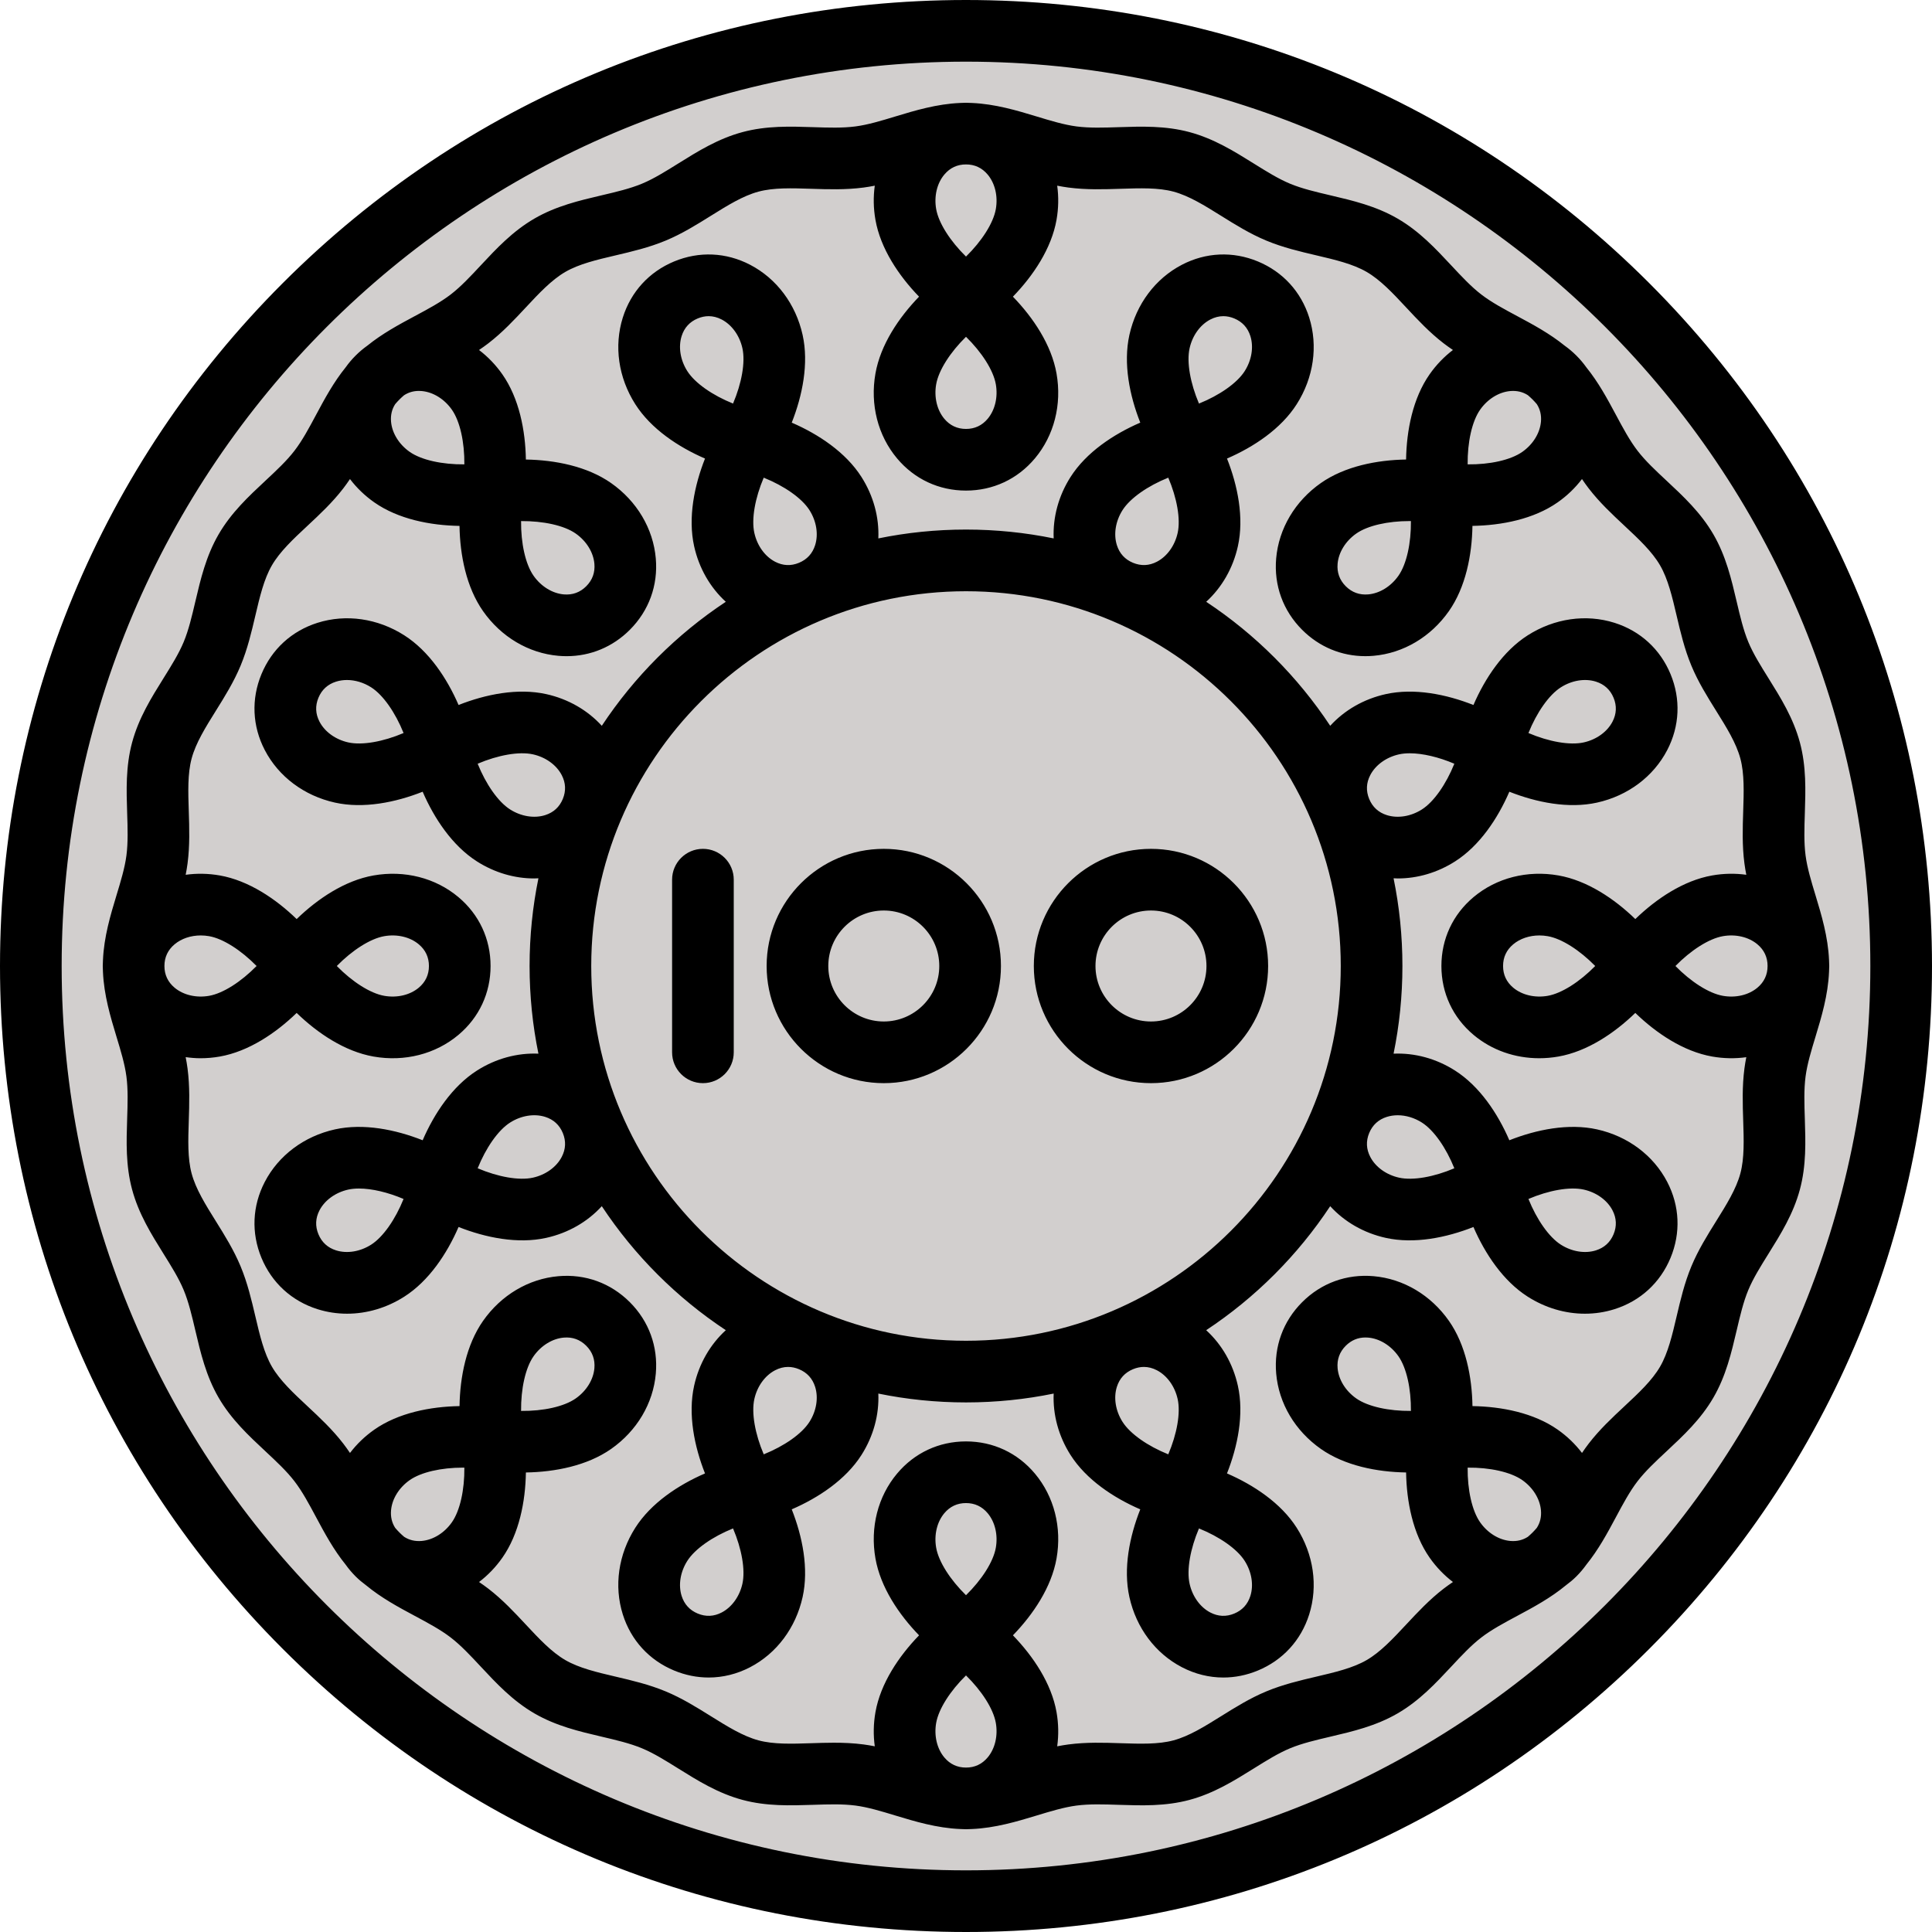 <?xml version="1.0" encoding="iso-8859-1"?>
<!-- Generator: Adobe Illustrator 19.0.0, SVG Export Plug-In . SVG Version: 6.00 Build 0)  -->
<svg version="1.1" id="Layer_1" xmlns="http://www.w3.org/2000/svg" xmlns:xlink="http://www.w3.org/1999/xlink" x="0px" y="0px"
	 viewBox="0 0 512 512" style="enable-background:new 0 0 512 512;" xml:space="preserve">
<circle style="fill:#D2CFCE;" cx="256" cy="256" r="247.83"/>
<path d="M437.019,74.981C388.668,26.628,324.38,0,256,0S123.332,26.628,74.981,74.981C26.628,123.332,0,187.62,0,256
	s26.628,132.668,74.981,181.019C123.332,485.372,187.62,512,256,512s132.668-26.628,181.019-74.981
	C485.372,388.668,512,324.38,512,256S485.372,123.332,437.019,74.981z M256,495.66c-132.149,0-239.66-107.51-239.66-239.66
	S123.851,16.34,256,16.34S495.66,123.851,495.66,256S388.149,495.66,256,495.66z M423.239,299.299
	c-7.561-1.679-16.072,0.045-23.246,2.882c-3.065-7.079-7.864-14.315-14.399-18.476c-5.013-3.191-10.698-4.713-16.283-4.472
	c1.537-7.508,2.345-15.278,2.345-23.234c0-7.959-0.808-15.731-2.346-23.243c0.381,0.016,0.761,0.042,1.143,0.042
	c5.215,0,10.47-1.532,15.142-4.506c6.535-4.16,11.334-11.396,14.399-18.476c7.173,2.837,15.685,4.562,23.246,2.882
	c8.155-1.811,14.93-6.88,18.588-13.911c3.312-6.363,3.625-13.511,0.886-20.128c-2.741-6.617-8.018-11.449-14.859-13.607
	c-7.558-2.385-15.934-1.179-22.979,3.307c-6.535,4.16-11.334,11.397-14.399,18.474c-7.171-2.837-15.682-4.56-23.245-2.882
	c-5.82,1.293-10.931,4.253-14.714,8.394c-8.628-13.039-19.823-24.234-32.863-32.863c4.141-3.783,7.102-8.894,8.394-14.713
	c1.68-7.565-0.045-16.074-2.882-23.246c7.079-3.065,14.315-7.864,18.474-14.399c4.486-7.046,5.691-15.422,3.307-22.979
	c-2.158-6.841-6.99-12.118-13.607-14.859c-6.617-2.741-13.764-2.427-20.128,0.885c-7.03,3.658-12.1,10.433-13.911,18.587
	c-1.68,7.563,0.046,16.072,2.882,23.246c-7.079,3.065-14.315,7.864-18.476,14.399c-3.191,5.012-4.713,10.698-4.472,16.283
	c-7.508-1.537-15.278-2.345-23.234-2.345c-7.956,0-15.726,0.808-23.234,2.345c0.241-5.585-1.281-11.271-4.472-16.283
	c-4.16-6.535-11.397-11.334-18.476-14.399c2.837-7.172,4.562-15.682,2.882-23.245c-1.811-8.155-6.88-14.93-13.911-18.588
	c-6.364-3.312-13.512-3.626-20.128-0.885c-6.617,2.741-11.449,8.017-13.607,14.859c-2.384,7.558-1.179,15.933,3.307,22.979
	c4.16,6.536,11.396,11.334,18.474,14.399c-2.837,7.172-4.562,15.682-2.882,23.245c1.293,5.82,4.253,10.931,8.394,14.714
	c-13.039,8.628-24.234,19.823-32.863,32.863c-3.783-4.141-8.894-7.102-14.713-8.394c-7.565-1.679-16.074,0.046-23.246,2.882
	c-3.065-7.078-7.864-14.315-14.399-18.474c-7.046-4.486-15.421-5.692-22.979-3.307c-6.841,2.158-12.118,6.99-14.859,13.607
	c-2.741,6.617-2.427,13.765,0.886,20.128c3.658,7.03,10.433,12.1,18.587,13.911c7.562,1.68,16.072-0.045,23.246-2.882
	c3.065,7.079,7.864,14.315,14.399,18.476c4.672,2.974,9.926,4.506,15.141,4.506c0.381,0,0.761-0.026,1.143-0.042
	c-1.538,7.511-2.346,15.284-2.346,23.243c0,7.956,0.808,15.726,2.345,23.234c-5.585-0.241-11.271,1.281-16.283,4.472
	c-6.535,4.16-11.334,11.397-14.399,18.476c-7.173-2.837-15.682-4.561-23.246-2.882c-8.155,1.811-14.93,6.88-18.588,13.911
	c-3.312,6.363-3.625,13.511-0.886,20.128c2.741,6.617,8.018,11.449,14.859,13.607c2.547,0.804,5.186,1.199,7.837,1.199
	c5.215,0,10.471-1.533,15.142-4.507c6.535-4.16,11.334-11.397,14.399-18.475c7.172,2.837,15.685,4.562,23.245,2.882
	c5.82-1.293,10.931-4.253,14.714-8.393c8.628,13.039,19.823,24.234,32.863,32.863c-4.141,3.783-7.102,8.894-8.394,14.713
	c-1.68,7.563,0.045,16.072,2.882,23.246c-7.079,3.065-14.315,7.864-18.474,14.399c-4.486,7.046-5.691,15.422-3.307,22.979
	c2.158,6.841,6.99,12.118,13.607,14.859c2.98,1.234,6.069,1.85,9.145,1.85c3.752,0,7.486-0.914,10.983-2.734
	c7.03-3.658,12.1-10.433,13.911-18.587c1.68-7.563-0.046-16.072-2.882-23.246c7.079-3.065,14.315-7.864,18.476-14.399
	c3.191-5.012,4.713-10.698,4.472-16.283c7.508,1.537,15.278,2.345,23.234,2.345c7.956,0,15.726-0.808,23.234-2.345
	c-0.241,5.585,1.281,11.271,4.472,16.283c4.16,6.535,11.397,11.334,18.476,14.399c-2.837,7.172-4.562,15.682-2.882,23.246
	c1.811,8.155,6.88,14.93,13.911,18.588c3.497,1.82,7.23,2.734,10.983,2.734c3.075,0,6.165-0.614,9.145-1.85
	c6.617-2.741,11.449-8.018,13.607-14.859c2.384-7.558,1.179-15.933-3.307-22.979c-4.16-6.536-11.396-11.334-18.475-14.399
	c2.837-7.172,4.562-15.682,2.882-23.245c-1.293-5.82-4.253-10.931-8.394-14.714c13.039-8.628,24.234-19.823,32.863-32.863
	c3.783,4.141,8.894,7.102,14.713,8.394c7.568,1.68,16.074-0.045,23.246-2.882c3.065,7.078,7.864,14.315,14.399,18.474
	c4.672,2.974,9.927,4.507,15.142,4.507c2.65,0,5.29-0.395,7.837-1.199c6.841-2.158,12.118-6.99,14.859-13.607
	c2.741-6.617,2.427-13.765-0.886-20.128C438.167,306.179,431.393,301.109,423.239,299.299z M413.647,182.147
	c2.918-1.857,6.389-2.422,9.288-1.508c2.219,0.699,3.792,2.138,4.678,4.277s0.791,4.268-0.283,6.332
	c-1.402,2.695-4.256,4.752-7.633,5.501c-3.681,0.819-9.275-0.2-14.644-2.488C407.231,188.846,410.465,184.172,413.647,182.147z
	 M363.135,205.409c1.402-2.695,4.256-4.752,7.634-5.501c0.85-0.188,1.802-0.28,2.83-0.28c3.424,0,7.685,1.009,11.814,2.768
	c-2.179,5.414-5.413,10.089-8.595,12.115c-2.919,1.858-6.391,2.422-9.288,1.508c-2.219-0.7-3.792-2.14-4.678-4.277
	C361.968,209.604,362.061,207.472,363.135,205.409z M315.251,92.304c0.749-3.378,2.806-6.231,5.501-7.633
	c1.132-0.589,2.283-0.883,3.446-0.883c0.956,0,1.922,0.2,2.887,0.6c2.137,0.886,3.577,2.46,4.277,4.678
	c0.914,2.898,0.351,6.369-1.508,9.288c-2.026,3.182-6.701,6.416-12.115,8.595C315.452,101.58,314.433,95.986,315.251,92.304z
	 M297.489,135.182c2.026-3.182,6.701-6.417,12.115-8.596c2.288,5.368,3.306,10.961,2.488,14.644
	c-0.749,3.378-2.806,6.231-5.501,7.633c-2.064,1.075-4.194,1.17-6.332,0.284c-2.137-0.886-3.577-2.46-4.277-4.678
	C295.069,141.572,295.632,138.101,297.489,135.182z M202.395,126.587c5.414,2.179,10.089,5.413,12.115,8.595
	c1.858,2.919,2.422,6.391,1.508,9.288c-0.7,2.219-2.14,3.792-4.277,4.678c-2.138,0.886-4.269,0.79-6.332-0.284
	c-2.695-1.402-4.752-4.256-5.501-7.634C199.088,137.548,200.107,131.954,202.395,126.587z M182.147,98.353
	c-1.858-2.918-2.422-6.39-1.508-9.288c0.699-2.219,2.138-3.792,4.277-4.678c0.966-0.4,1.929-0.6,2.887-0.6
	c1.162,0,2.314,0.295,3.446,0.883c2.695,1.402,4.752,4.256,5.501,7.633c0.817,3.682-0.2,9.276-2.488,14.644
	C188.846,104.769,184.172,101.535,182.147,98.353z M92.304,196.749c-3.378-0.749-6.231-2.806-7.633-5.501
	c-1.074-2.063-1.169-4.194-0.283-6.332c0.886-2.137,2.46-3.577,4.678-4.277c0.914-0.289,1.885-0.43,2.878-0.43
	c2.155,0,4.412,0.666,6.411,1.937c3.182,2.026,6.416,6.701,8.595,12.115C101.58,196.548,95.985,197.567,92.304,196.749z
	 M135.182,214.511c-3.182-2.026-6.417-6.701-8.596-12.115c5.368-2.288,10.962-3.306,14.644-2.488
	c3.378,0.749,6.231,2.806,7.633,5.501c1.074,2.064,1.17,4.194,0.284,6.332c-0.886,2.138-2.46,3.577-4.678,4.277
	C141.573,216.931,138.099,216.368,135.182,214.511z M98.353,329.853c-2.918,1.858-6.39,2.422-9.288,1.508
	c-2.219-0.699-3.792-2.138-4.678-4.277c-0.886-2.138-0.791-4.268,0.283-6.332c1.402-2.695,4.256-4.752,7.633-5.501
	c0.851-0.188,1.802-0.28,2.83-0.28c3.423,0,7.685,1.009,11.814,2.768C104.769,323.154,101.535,327.828,98.353,329.853z
	 M148.865,306.591c-1.402,2.695-4.256,4.752-7.634,5.501c-3.681,0.819-9.275-0.2-14.643-2.488
	c2.179-5.414,5.413-10.089,8.595-12.115c2.918-1.857,6.391-2.421,9.288-1.508c2.219,0.7,3.792,2.139,4.678,4.277
	S149.939,304.528,148.865,306.591z M196.749,419.696c-0.749,3.378-2.806,6.231-5.501,7.633c-2.063,1.074-4.194,1.17-6.332,0.283
	c-2.137-0.886-3.577-2.46-4.277-4.678c-0.914-2.898-0.351-6.37,1.508-9.288c2.026-3.182,6.701-6.416,12.115-8.595
	C196.548,410.42,197.567,416.014,196.749,419.696z M214.511,376.818c-2.026,3.182-6.701,6.417-12.115,8.596
	c-2.288-5.368-3.306-10.961-2.488-14.644c0.749-3.378,2.806-6.231,5.501-7.633c1.132-0.589,2.283-0.885,3.446-0.885
	c0.956,0,1.921,0.2,2.886,0.6c2.137,0.886,3.577,2.46,4.277,4.678C216.931,370.428,216.368,373.899,214.511,376.818z
	 M309.605,385.413c-5.414-2.179-10.089-5.413-12.115-8.595c-1.858-2.918-2.422-6.391-1.508-9.288c0.7-2.219,2.139-3.792,4.277-4.678
	c0.965-0.4,1.929-0.6,2.886-0.6c1.162,0,2.315,0.295,3.446,0.885c2.695,1.402,4.752,4.256,5.501,7.634
	C312.912,374.452,311.893,380.046,309.605,385.413z M329.853,413.647c1.858,2.918,2.422,6.39,1.508,9.288
	c-0.699,2.219-2.138,3.792-4.277,4.678c-2.139,0.886-4.269,0.79-6.332-0.283c-2.695-1.402-4.752-4.256-5.501-7.633
	c-0.817-3.682,0.2-9.276,2.488-14.644C323.154,407.231,327.828,410.465,329.853,413.647z M256,355.315
	c-54.762,0-99.315-44.553-99.315-99.315s44.553-99.315,99.315-99.315s99.315,44.553,99.315,99.315S310.762,355.315,256,355.315z
	 M370.769,312.093c-3.378-0.749-6.231-2.806-7.633-5.501c-1.074-2.064-1.17-4.194-0.284-6.332c0.886-2.138,2.46-3.577,4.678-4.277
	c0.914-0.288,1.885-0.429,2.878-0.429c2.155,0,4.412,0.664,6.41,1.937c3.182,2.026,6.417,6.701,8.596,12.115
	C380.044,311.893,374.451,312.912,370.769,312.093z M427.614,327.084c-0.886,2.137-2.46,3.577-4.678,4.277
	c-2.897,0.915-6.369,0.351-9.288-1.508c-3.182-2.026-6.416-6.701-8.595-12.115c5.368-2.289,10.962-3.305,14.644-2.488
	c3.378,0.749,6.231,2.806,7.633,5.501C428.403,322.816,428.499,324.947,427.614,327.084z M484.766,256
	c0-0.524-0.022-1.044-0.053-1.56c-0.264-6.174-2.004-11.973-3.571-17.132c-1.138-3.747-2.214-7.288-2.646-10.593
	c-0.451-3.443-0.327-7.217-0.196-11.213c0.199-6.067,0.405-12.341-1.303-18.71c-1.742-6.494-5.093-11.866-8.335-17.062
	c-2.083-3.338-4.049-6.49-5.341-9.598c-1.32-3.175-2.179-6.835-3.088-10.708c-1.39-5.924-2.828-12.049-6.153-17.786
	c-3.348-5.777-7.959-10.08-12.419-14.242c-2.894-2.701-5.628-5.252-7.698-7.946c-2.085-2.711-3.856-6.02-5.73-9.522
	c-2.276-4.253-4.628-8.614-7.838-12.582c-0.779-1.092-1.656-2.131-2.632-3.108c-0.977-0.977-2.019-1.855-3.11-2.634
	c-3.967-3.209-8.327-5.56-12.578-7.835c-3.503-1.875-6.812-3.645-9.523-5.73c-2.694-2.072-5.244-4.805-7.945-7.699
	c-4.161-4.46-8.465-9.072-14.242-12.419c-5.738-3.325-11.863-4.763-17.787-6.154c-3.874-0.909-7.533-1.768-10.708-3.087
	c-3.108-1.292-6.261-3.259-9.597-5.341c-5.195-3.242-10.568-6.593-17.063-8.335c-6.369-1.707-12.642-1.501-18.71-1.303
	c-3.996,0.131-7.769,0.255-11.214-0.196c-3.304-0.432-6.844-1.508-10.592-2.646c-5.159-1.567-10.958-3.307-17.132-3.571
	c-0.517-0.033-1.037-0.054-1.561-0.054c-0.524,0-1.044,0.022-1.56,0.053c-6.174,0.264-11.973,2.004-17.132,3.571
	c-3.747,1.138-7.288,2.214-10.593,2.646c-3.443,0.452-7.217,0.328-11.213,0.196c-6.068-0.199-12.342-0.405-18.71,1.303
	c-6.494,1.742-11.866,5.093-17.062,8.335c-3.338,2.083-6.49,4.049-9.598,5.341c-3.175,1.32-6.835,2.179-10.71,3.088
	c-5.924,1.39-12.048,2.828-17.786,6.153c-5.776,3.348-10.079,7.959-14.241,12.418c-2.701,2.894-5.252,5.628-7.946,7.7
	c-2.711,2.085-6.02,3.856-9.522,5.73c-4.253,2.276-8.612,4.627-12.581,7.837c-1.092,0.779-2.132,1.656-3.109,2.633
	c-0.977,0.977-1.854,2.017-2.633,3.109c-3.209,3.967-5.561,8.327-7.836,12.579c-1.875,3.503-3.645,6.812-5.73,9.523
	c-2.072,2.694-4.805,5.244-7.699,7.945c-4.46,4.161-9.072,8.465-12.419,14.242c-3.325,5.738-4.763,11.863-6.154,17.787
	c-0.909,3.874-1.768,7.533-3.087,10.708c-1.292,3.108-3.259,6.261-5.341,9.597c-3.242,5.195-6.593,10.568-8.335,17.063
	c-1.708,6.369-1.502,12.643-1.303,18.711c0.132,3.996,0.255,7.769-0.195,11.213c-0.432,3.304-1.508,6.843-2.646,10.592
	c-1.568,5.159-3.308,10.959-3.572,17.133c-0.033,0.516-0.054,1.036-0.054,1.56c0,0.524,0.022,1.044,0.053,1.56
	c0.264,6.174,2.004,11.973,3.571,17.132c1.138,3.747,2.214,7.288,2.646,10.593c0.451,3.443,0.327,7.217,0.196,11.213
	c-0.199,6.067-0.405,12.341,1.303,18.71c1.742,6.494,5.093,11.866,8.335,17.062c2.083,3.338,4.049,6.49,5.341,9.598
	c1.32,3.176,2.179,6.835,3.088,10.708c1.39,5.924,2.828,12.049,6.153,17.787c3.348,5.776,7.959,10.08,12.419,14.241
	c2.894,2.701,5.628,5.252,7.699,7.946c2.085,2.711,3.856,6.02,5.73,9.522c2.276,4.253,4.628,8.614,7.838,12.582
	c0.778,1.09,1.656,2.131,2.632,3.108c0.877,0.878,1.818,1.651,2.789,2.369c4.052,3.344,8.533,5.763,12.899,8.099
	c3.503,1.875,6.812,3.645,9.523,5.73c2.694,2.072,5.244,4.805,7.945,7.698c4.161,4.46,8.465,9.072,14.242,12.419
	c5.738,3.325,11.863,4.763,17.787,6.154c3.874,0.909,7.533,1.768,10.708,3.087c3.108,1.292,6.261,3.259,9.597,5.341
	c5.195,3.242,10.568,6.593,17.063,8.335c6.368,1.707,12.643,1.502,18.71,1.303c3.995-0.131,7.769-0.256,11.214,0.195
	c3.304,0.432,6.844,1.508,10.592,2.646c5.159,1.566,10.958,3.308,17.132,3.571c0.517,0.034,1.037,0.056,1.561,0.056
	c0.524,0,1.044-0.022,1.56-0.053c6.174-0.264,11.973-2.004,17.132-3.571c3.747-1.138,7.288-2.214,10.593-2.646
	c3.443-0.451,7.218-0.327,11.213-0.195c6.068,0.197,12.341,0.404,18.71-1.303c6.494-1.742,11.866-5.093,17.062-8.335
	c3.338-2.083,6.49-4.049,9.598-5.341c3.176-1.32,6.835-2.179,10.71-3.088c5.924-1.391,12.048-2.829,17.786-6.154
	c5.776-3.348,10.079-7.959,14.241-12.418c2.701-2.894,5.252-5.628,7.946-7.7c2.711-2.085,6.02-3.856,9.522-5.73
	c4.369-2.338,8.851-4.757,12.906-8.106c0.968-0.717,1.907-1.489,2.783-2.364c0.977-0.977,1.854-2.017,2.633-3.109
	c3.209-3.967,5.561-8.327,7.836-12.579c1.875-3.503,3.645-6.812,5.73-9.523c2.072-2.694,4.805-5.244,7.698-7.945
	c4.46-4.161,9.072-8.465,12.419-14.242c3.325-5.738,4.763-11.863,6.154-17.787c0.909-3.874,1.768-7.533,3.087-10.708
	c1.292-3.108,3.259-6.261,5.341-9.597c3.242-5.195,6.593-10.568,8.335-17.063c1.708-6.37,1.502-12.643,1.303-18.711
	c-0.132-3.996-0.255-7.769,0.195-11.213c0.432-3.304,1.508-6.843,2.646-10.592c1.568-5.159,3.308-10.959,3.572-17.133
	C484.744,257.044,484.766,256.524,484.766,256z M465.74,261.742c-2.327,1.954-5.747,2.765-9.158,2.161
	c-3.715-0.654-8.493-3.734-12.577-7.902c4.084-4.168,8.862-7.25,12.577-7.903c3.409-0.599,6.831,0.209,9.157,2.161
	c1.782,1.495,2.686,3.426,2.686,5.741C468.426,258.315,467.521,260.246,465.74,261.742z M408.369,111.751
	c-0.265,3.026-2.113,6.018-4.948,8.004c-3.088,2.165-8.648,3.384-14.481,3.305c-0.06-5.835,1.139-11.393,3.305-14.481
	c1.986-2.833,4.977-4.683,8.004-4.948c1.731-0.148,3.291,0.219,4.652,1.098c0.431,0.368,0.845,0.745,1.236,1.135
	c0.391,0.39,0.767,0.804,1.135,1.235C408.15,108.461,408.519,110.019,408.369,111.751z M261.742,46.26
	c1.953,2.327,2.762,5.75,2.161,9.158c-0.654,3.715-3.734,8.493-7.902,12.577c-4.168-4.084-7.25-8.862-7.903-12.577
	c-0.599-3.408,0.208-6.831,2.161-9.157c1.495-1.782,3.426-2.686,5.741-2.686C258.315,43.574,260.246,44.479,261.742,46.26z
	 M261.742,110.986c-1.496,1.782-3.427,2.685-5.742,2.685c-2.315,0-4.246-0.904-5.742-2.685c-1.952-2.327-2.76-5.75-2.16-9.157
	c0.654-3.715,3.734-8.493,7.902-12.577c4.168,4.084,7.25,8.862,7.903,12.577C264.502,105.237,263.694,108.659,261.742,110.986z
	 M104.728,107.103c0.368-0.432,0.746-0.848,1.137-1.239c0.379-0.379,0.78-0.747,1.198-1.106c1.171-0.768,2.489-1.16,3.941-1.16
	c0.245,0,0.495,0.011,0.747,0.033c3.026,0.265,6.018,2.113,8.004,4.948c2.165,3.088,3.364,8.646,3.305,14.481
	c-5.831,0.065-11.393-1.141-14.481-3.305c-2.833-1.986-4.683-4.977-4.948-8.004C103.481,110.019,103.849,108.462,104.728,107.103z
	 M46.26,261.742c-1.781-1.496-2.685-3.427-2.685-5.742c0-2.315,0.904-4.246,2.685-5.742c1.82-1.528,4.313-2.356,6.945-2.356
	c0.731,0,1.473,0.064,2.214,0.195c3.715,0.654,8.493,3.734,12.577,7.902c-4.084,4.168-8.862,7.25-12.577,7.903
	C52.009,264.505,48.587,263.695,46.26,261.742z M103.631,400.249c0.265-3.026,2.113-6.018,4.948-8.004
	c3.016-2.113,8.385-3.307,14.068-3.307c0.137,0,0.276,0,0.413,0.002c0.06,5.835-1.139,11.393-3.305,14.481
	c-1.986,2.833-4.977,4.683-8.004,4.948c-1.732,0.148-3.291-0.219-4.652-1.098c-0.431-0.368-0.846-0.745-1.236-1.135
	c-0.39-0.39-0.767-0.804-1.135-1.235C103.85,403.539,103.481,401.981,103.631,400.249z M250.258,465.74
	c-1.953-2.327-2.762-5.75-2.161-9.158c0.654-3.715,3.734-8.493,7.902-12.577c4.168,4.084,7.25,8.862,7.903,12.577
	c0.599,3.408-0.208,6.831-2.161,9.157c-1.495,1.782-3.426,2.686-5.741,2.686C253.685,468.426,251.754,467.521,250.258,465.74z
	 M250.258,401.014c1.496-1.782,3.427-2.685,5.742-2.685c2.315,0,4.246,0.904,5.742,2.685c1.952,2.327,2.76,5.75,2.16,9.157
	c-0.654,3.715-3.734,8.493-7.902,12.577c-4.168-4.084-7.25-8.862-7.903-12.577C247.498,406.763,248.306,403.341,250.258,401.014z
	 M407.272,404.897c-0.368,0.432-0.746,0.848-1.137,1.239c-0.391,0.39-0.806,0.768-1.238,1.136c-1.358,0.878-2.913,1.246-4.648,1.096
	c-3.026-0.264-6.018-2.113-8.004-4.948c-2.165-3.088-3.364-8.646-3.305-14.481c5.806-0.072,11.393,1.141,14.481,3.305
	c2.833,1.986,4.683,4.977,4.948,8.004C408.519,401.981,408.151,403.538,407.272,404.897z M461.968,297.034
	c0.168,5.099,0.326,9.915-0.754,13.942c-1.111,4.143-3.688,8.273-6.415,12.644c-2.34,3.75-4.759,7.628-6.567,11.975
	c-1.833,4.411-2.887,8.902-3.906,13.246c-1.17,4.983-2.275,9.689-4.384,13.328c-2.132,3.678-5.676,6.986-9.43,10.488
	c-3.251,3.034-6.611,6.17-9.504,9.931c-0.62,0.806-1.202,1.627-1.762,2.457c-1.776-2.332-3.94-4.426-6.448-6.183
	c-6.346-4.447-14.867-6.11-22.579-6.233c-0.124-7.713-1.788-16.235-6.233-22.579c-4.793-6.841-12.071-11.16-19.966-11.849
	c-7.148-0.623-13.87,1.821-18.933,6.885c-5.063,5.063-7.509,11.788-6.885,18.933c0.688,7.895,5.008,15.173,11.849,19.967
	c6.344,4.446,14.865,6.108,22.579,6.233c0.123,7.712,1.787,16.234,6.233,22.578c1.757,2.508,3.851,4.673,6.183,6.449
	c-0.829,0.56-1.651,1.141-2.458,1.762c-3.76,2.892-6.898,6.254-9.931,9.504c-3.502,3.753-6.811,7.299-10.487,9.43
	c-3.64,2.109-8.346,3.214-13.327,4.384c-4.344,1.02-8.836,2.074-13.248,3.908c-4.347,1.807-8.225,4.227-11.975,6.567
	c-4.372,2.728-8.501,5.304-12.643,6.415c-4.026,1.08-8.843,0.921-13.942,0.754c-4.476-0.147-9.104-0.3-13.871,0.325
	c-1.011,0.133-2.007,0.304-2.994,0.497c0.411-2.938,0.363-5.987-0.174-9.04c-1.343-7.63-6.193-14.833-11.558-20.373
	c5.366-5.54,10.216-12.743,11.558-20.373c1.449-8.226-0.643-16.425-5.738-22.495c-4.612-5.495-11.096-8.521-18.258-8.521
	c-7.161,0-13.645,3.026-18.258,8.521c-5.095,6.07-7.187,14.27-5.739,22.494c1.342,7.63,6.193,14.833,11.558,20.373
	c-5.366,5.54-10.215,12.743-11.558,20.373c-0.538,3.053-0.585,6.102-0.175,9.04c-0.986-0.193-1.982-0.364-2.992-0.497
	c-2.669-0.35-5.293-0.455-7.873-0.455c-2.028,0-4.028,0.066-5.999,0.131c-5.098,0.167-9.915,0.326-13.941-0.754
	c-4.143-1.111-8.273-3.688-12.644-6.415c-3.75-2.34-7.628-4.759-11.975-6.567c-4.411-1.833-8.902-2.887-13.246-3.906
	c-4.983-1.17-9.689-2.275-13.328-4.385c-3.678-2.132-6.986-5.676-10.488-9.43c-3.034-3.251-6.17-6.61-9.931-9.504
	c-0.806-0.62-1.629-1.202-2.457-1.76c2.332-1.776,4.426-3.941,6.183-6.448c4.447-6.346,6.109-14.867,6.233-22.579
	c7.713-0.125,16.235-1.789,22.58-6.233c6.84-4.793,11.159-12.071,11.848-19.966c0.624-7.146-1.821-13.87-6.885-18.933
	c-5.063-5.064-11.79-7.512-18.933-6.885c-7.895,0.688-15.173,5.008-19.967,11.849c-4.445,6.344-6.108,14.867-6.232,22.579
	c-7.712,0.123-16.235,1.788-22.579,6.233c-2.508,1.757-4.673,3.851-6.448,6.183c-0.56-0.829-1.142-1.651-1.763-2.458
	c-2.892-3.76-6.253-6.898-9.504-9.931c-3.753-3.502-7.298-6.811-9.43-10.488c-2.109-3.64-3.214-8.346-4.384-13.328
	c-1.02-4.343-2.074-8.836-3.908-13.247c-1.807-4.347-4.227-8.225-6.567-11.975c-2.728-4.372-5.304-8.501-6.415-12.643
	c-1.08-4.026-0.922-8.842-0.754-13.942c0.147-4.476,0.3-9.104-0.325-13.871c-0.133-1.019-0.306-2.021-0.5-3.014
	c1.295,0.182,2.608,0.295,3.937,0.295c1.687,0,3.397-0.148,5.106-0.449c7.63-1.343,14.833-6.193,20.373-11.558
	c5.54,5.366,12.743,10.216,20.373,11.558c8.226,1.448,16.425-0.644,22.495-5.738c5.495-4.612,8.521-11.096,8.521-18.258
	c0-7.161-3.026-13.645-8.521-18.258c-6.07-5.094-14.27-7.187-22.494-5.739c-7.63,1.342-14.833,6.193-20.373,11.558
	c-5.54-5.366-12.743-10.215-20.373-11.558c-3.053-0.538-6.102-0.586-9.04-0.176c0.193-0.986,0.364-1.98,0.497-2.991
	c0.624-4.766,0.472-9.396,0.325-13.871c-0.168-5.099-0.326-9.916,0.754-13.942c1.111-4.143,3.687-8.273,6.415-12.644
	c2.34-3.75,4.759-7.628,6.567-11.975c1.833-4.411,2.887-8.902,3.906-13.246c1.17-4.983,2.275-9.689,4.384-13.328
	c2.132-3.678,5.676-6.986,9.43-10.488c3.251-3.033,6.611-6.17,9.504-9.931c0.62-0.806,1.202-1.628,1.761-2.457
	c1.776,2.332,3.94,4.426,6.448,6.183c6.346,4.447,14.867,6.11,22.579,6.233c0.124,7.713,1.788,16.235,6.233,22.58
	c4.793,6.84,12.071,11.159,19.966,11.848c0.732,0.064,1.459,0.096,2.18,0.096c6.325,0,12.208-2.436,16.753-6.981
	c5.063-5.063,7.509-11.788,6.885-18.933c-0.688-7.895-5.008-15.173-11.849-19.967c-6.344-4.446-14.865-6.108-22.579-6.232
	c-0.123-7.713-1.787-16.234-6.233-22.579c-1.757-2.508-3.851-4.673-6.183-6.448c0.829-0.56,1.651-1.142,2.458-1.763
	c3.76-2.892,6.898-6.254,9.931-9.504c3.502-3.753,6.811-7.298,10.487-9.43c3.64-2.109,8.346-3.214,13.327-4.382
	c4.344-1.02,8.836-2.074,13.248-3.908c4.347-1.807,8.225-4.227,11.975-6.567c4.372-2.728,8.501-5.304,12.643-6.415
	c4.027-1.081,8.842-0.921,13.942-0.754c4.476,0.147,9.104,0.3,13.871-0.325c1.011-0.133,2.007-0.304,2.994-0.497
	c-0.411,2.938-0.363,5.987,0.174,9.04c1.343,7.63,6.193,14.833,11.558,20.373c-5.366,5.54-10.216,12.743-11.558,20.373
	c-1.449,8.226,0.643,16.425,5.738,22.495c4.612,5.495,11.096,8.521,18.258,8.521c7.161,0,13.645-3.026,18.258-8.521
	c5.095-6.07,7.187-14.27,5.739-22.494c-1.342-7.63-6.193-14.833-11.558-20.374c5.366-5.54,10.215-12.743,11.558-20.373
	c0.538-3.053,0.585-6.102,0.175-9.04c0.986,0.193,1.982,0.364,2.992,0.497c4.767,0.625,9.396,0.474,13.872,0.325
	c5.1-0.166,9.916-0.326,13.941,0.754c4.143,1.111,8.273,3.687,12.644,6.415c3.75,2.34,7.628,4.759,11.975,6.567
	c4.411,1.833,8.902,2.887,13.246,3.906c4.983,1.17,9.689,2.275,13.328,4.384c3.678,2.132,6.986,5.676,10.488,9.43
	c3.034,3.251,6.17,6.611,9.931,9.504c0.806,0.62,1.629,1.202,2.457,1.761c-2.332,1.776-4.426,3.94-6.183,6.448
	c-4.447,6.344-6.109,14.867-6.233,22.579c-7.713,0.124-16.235,1.788-22.58,6.233c-6.84,4.793-11.159,12.071-11.848,19.966
	c-0.624,7.146,1.821,13.87,6.885,18.933c4.545,4.546,10.427,6.981,16.753,6.981c0.721,0,1.449-0.032,2.18-0.096
	c7.895-0.688,15.173-5.008,19.967-11.849c4.445-6.344,6.108-14.867,6.232-22.579c7.712-0.123,16.235-1.788,22.579-6.233
	c2.508-1.757,4.673-3.851,6.448-6.183c0.56,0.829,1.142,1.651,1.763,2.458c2.892,3.76,6.253,6.898,9.504,9.931
	c3.753,3.503,7.298,6.811,9.43,10.488c2.109,3.64,3.214,8.346,4.384,13.328c1.02,4.343,2.074,8.836,3.908,13.247
	c1.807,4.347,4.227,8.225,6.567,11.975c2.728,4.372,5.304,8.501,6.415,12.643c1.08,4.026,0.922,8.842,0.754,13.942
	c-0.147,4.476-0.3,9.105,0.325,13.871c0.133,1.011,0.304,2.007,0.497,2.992c-2.938-0.41-5.987-0.363-9.04,0.175
	c-7.63,1.343-14.833,6.193-20.373,11.558c-5.54-5.366-12.743-10.216-20.373-11.558c-8.226-1.449-16.425,0.644-22.495,5.738
	c-5.495,4.612-8.521,11.096-8.521,18.258c0,7.161,3.026,13.645,8.521,18.258c4.808,4.036,10.952,6.188,17.388,6.188
	c1.687,0,3.397-0.148,5.106-0.449c7.63-1.342,14.833-6.193,20.373-11.558c5.54,5.366,12.743,10.215,20.373,11.558
	c3.052,0.537,6.102,0.585,9.04,0.174c-0.193,0.986-0.364,1.982-0.497,2.994C461.668,287.93,461.821,292.559,461.968,297.034z
	 M373.909,373.909c-5.831,0.053-11.393-1.141-14.481-3.305c-2.835-1.986-4.683-4.978-4.948-8.005
	c-0.203-2.318,0.525-4.323,2.161-5.959c1.458-1.458,3.208-2.194,5.213-2.194c0.245,0,0.493,0.011,0.746,0.033
	c3.026,0.265,6.019,2.113,8.005,4.948C372.768,362.516,373.968,368.074,373.909,373.909z M138.091,373.909
	c-0.059-5.835,1.141-11.393,3.305-14.481c1.986-2.835,4.978-4.683,8.005-4.948c2.319-0.203,4.321,0.524,5.959,2.161
	c1.636,1.636,2.363,3.641,2.161,5.959c-0.265,3.026-2.113,6.019-4.948,8.004C149.484,372.769,143.949,373.977,138.091,373.909z
	 M89.252,256c4.084-4.168,8.862-7.25,12.577-7.903c3.409-0.599,6.83,0.208,9.157,2.161c1.782,1.496,2.685,3.427,2.685,5.742
	c0,2.315-0.904,4.246-2.685,5.742c-2.327,1.953-5.75,2.763-9.157,2.16C98.113,263.25,93.337,260.168,89.252,256z M138.091,138.091
	c5.855-0.038,11.393,1.141,14.481,3.305c2.835,1.986,4.683,4.978,4.948,8.005c0.203,2.317-0.525,4.323-2.161,5.959
	c-1.636,1.636-3.635,2.362-5.959,2.161c-3.026-0.264-6.019-2.113-8.005-4.948C139.232,149.484,138.032,143.926,138.091,138.091z
	 M373.909,138.091c0.059,5.835-1.141,11.393-3.305,14.481c-1.986,2.835-4.978,4.684-8.005,4.948
	c-2.32,0.197-4.323-0.525-5.959-2.161c-1.636-1.636-2.363-3.641-2.161-5.959c0.265-3.026,2.113-6.019,4.948-8.005
	c3.016-2.113,8.386-3.307,14.071-3.307C373.635,138.09,373.772,138.09,373.909,138.091z M422.747,256
	c-4.084,4.168-8.862,7.25-12.577,7.903c-3.409,0.598-6.83-0.208-9.157-2.161c-1.782-1.496-2.685-3.427-2.685-5.742
	c0-2.315,0.904-4.246,2.685-5.742c1.82-1.528,4.313-2.355,6.944-2.355c0.731,0,1.473,0.064,2.214,0.195
	C413.887,248.75,418.663,251.832,422.747,256z M194.451,233.123v45.753c0,4.512-3.658,8.17-8.17,8.17c-4.512,0-8.17-3.658-8.17-8.17
	v-45.753c0-4.512,3.658-8.17,8.17-8.17C190.793,224.953,194.451,228.611,194.451,233.123z M234.213,224.953
	c-17.119,0-31.047,13.927-31.047,31.047s13.927,31.047,31.047,31.047S265.26,273.119,265.26,256S251.332,224.953,234.213,224.953z
	 M234.213,270.706c-8.109,0-14.706-6.597-14.706-14.706s6.597-14.706,14.706-14.706s14.706,6.597,14.706,14.706
	S242.322,270.706,234.213,270.706z M305.021,224.953c-17.119,0-31.047,13.927-31.047,31.047s13.927,31.047,31.047,31.047
	s31.047-13.928,31.047-31.047S322.141,224.953,305.021,224.953z M305.021,270.706c-8.109,0-14.706-6.597-14.706-14.706
	s6.597-14.706,14.706-14.706c8.109,0,14.706,6.597,14.706,14.706S313.13,270.706,305.021,270.706z"/>
<g>
</g>
<g>
</g>
<g>
</g>
<g>
</g>
<g>
</g>
<g>
</g>
<g>
</g>
<g>
</g>
<g>
</g>
<g>
</g>
<g>
</g>
<g>
</g>
<g>
</g>
<g>
</g>
<g>
</g>
</svg>
